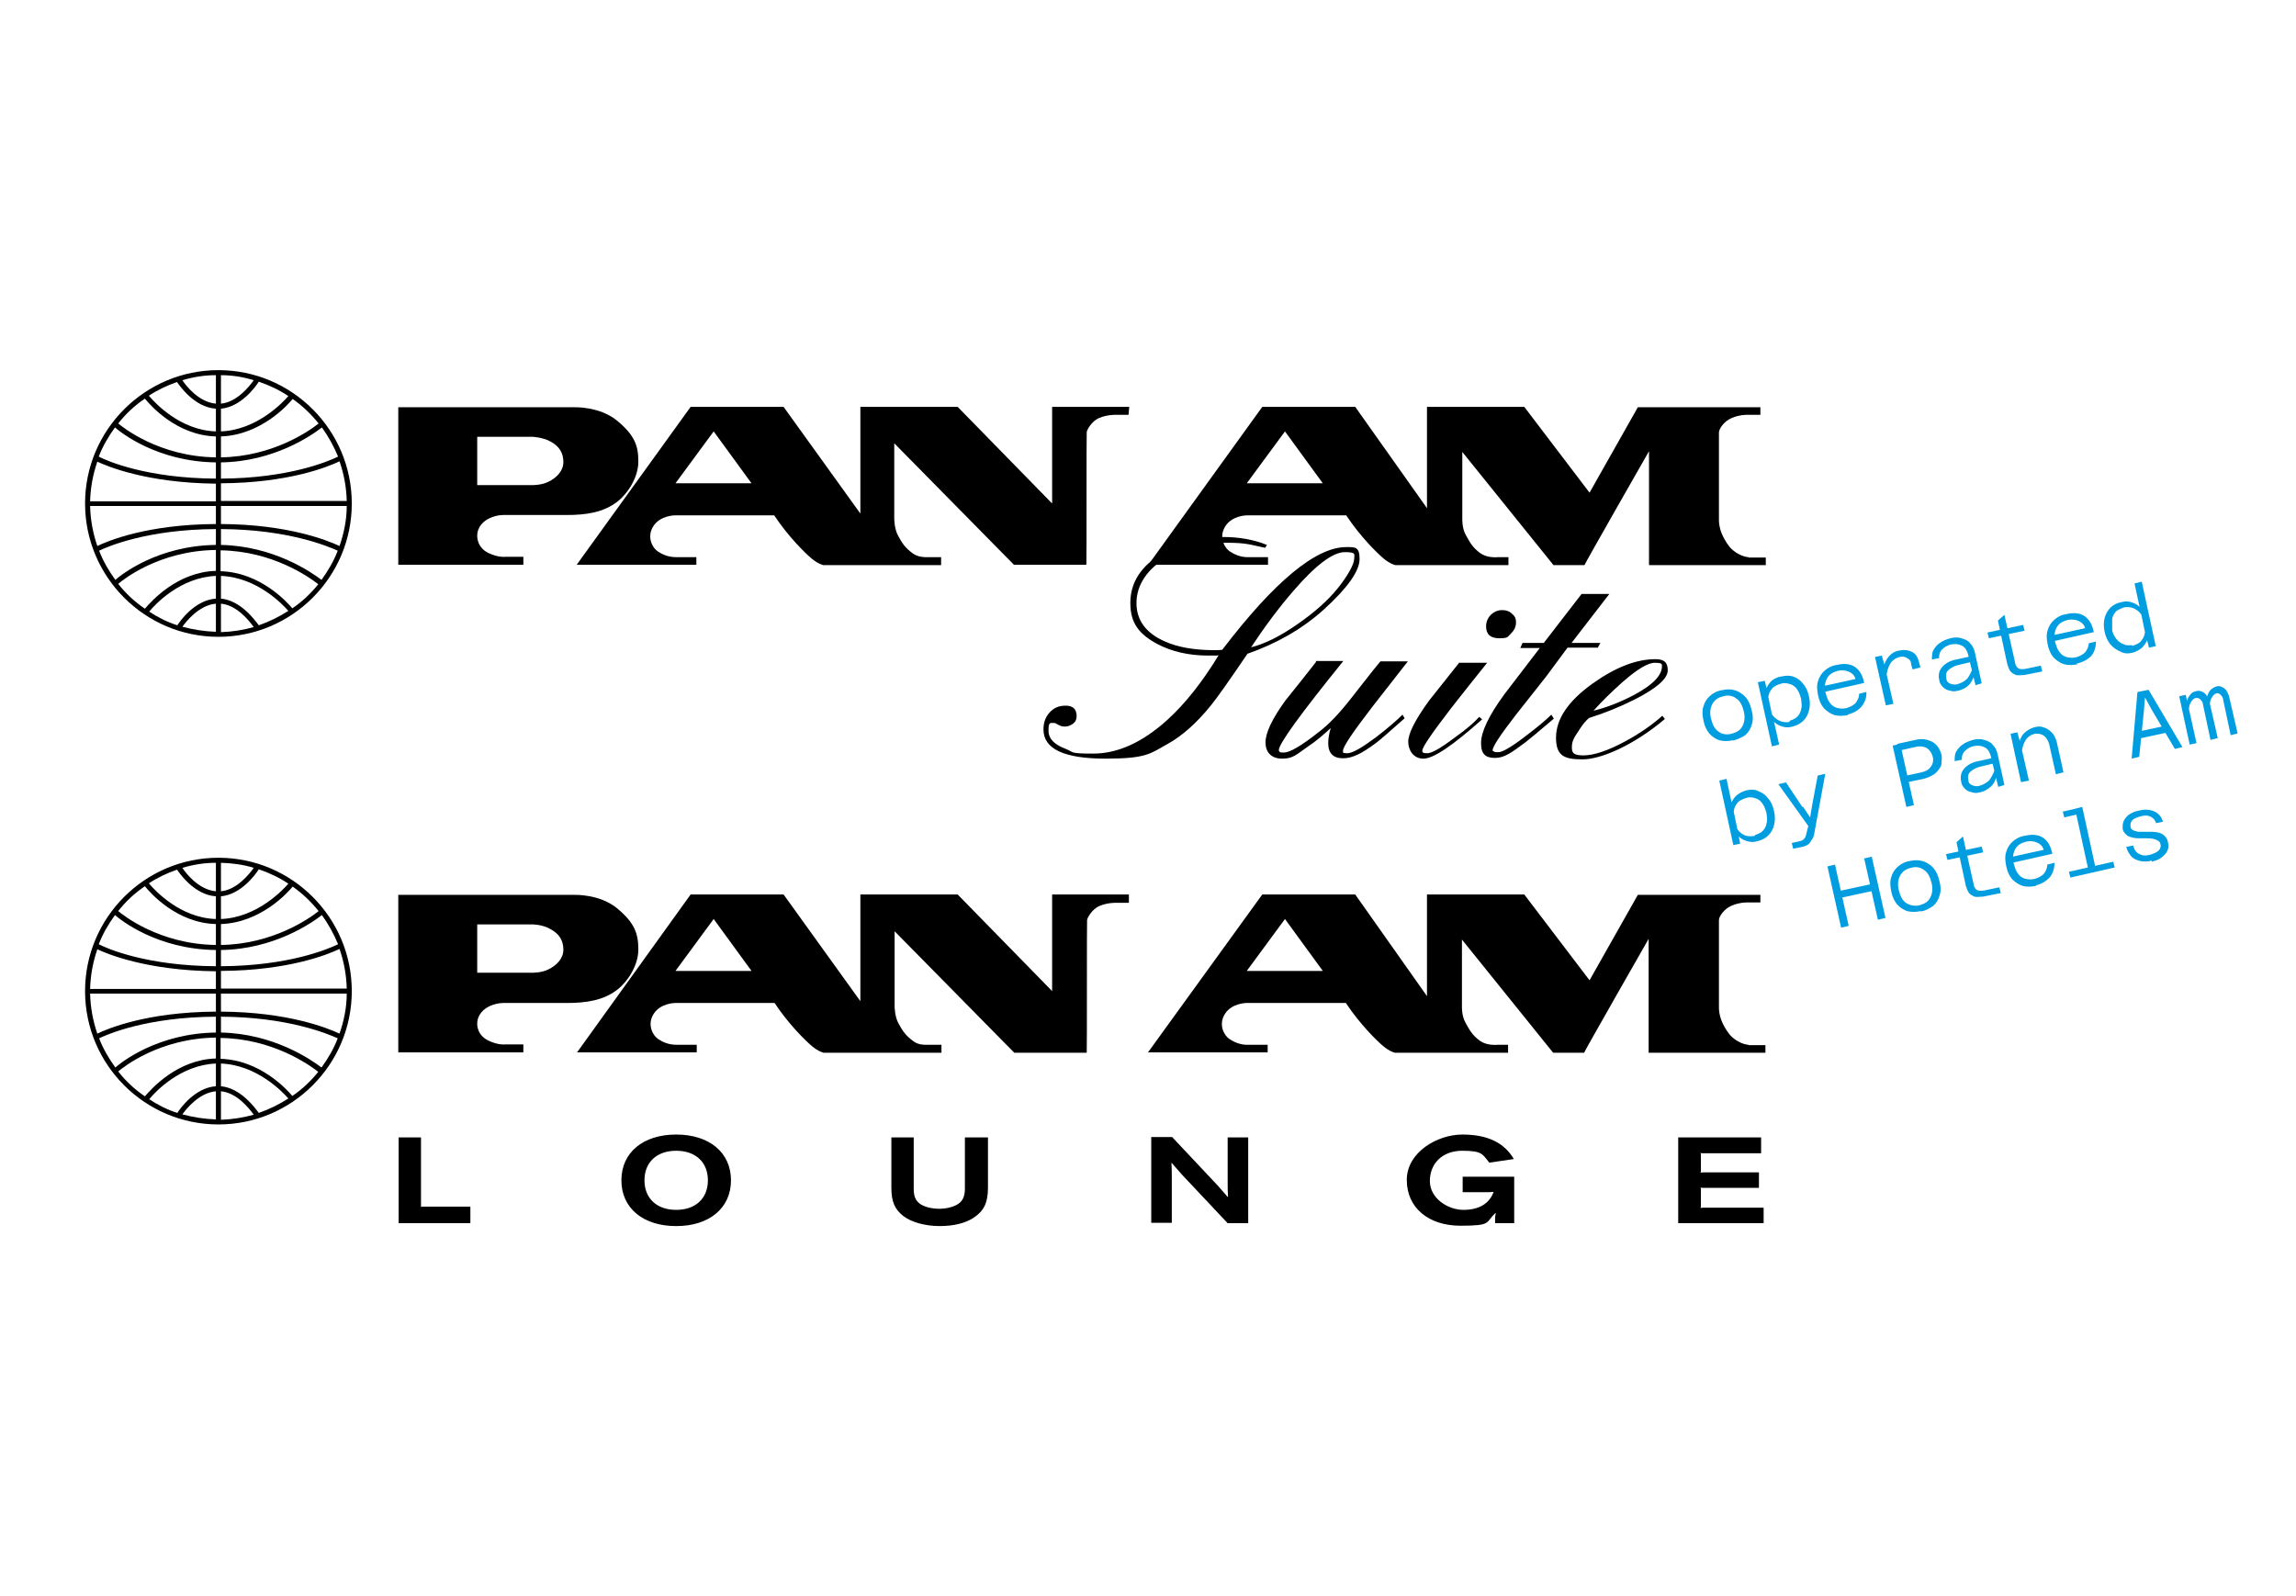 <?xml version="1.0" encoding="UTF-8"?> <svg xmlns="http://www.w3.org/2000/svg" id="Ebene_1" version="1.1" viewBox="0 0 637 442.9"><defs><style> .st0 { fill: #009de1; } </style></defs><g><path d="M60.6,238c-20.4,0-37,16.6-37,37s16.6,37,37,37,37-16.6,37-37-16.6-37-37-37h0ZM59.9,301.4c-5.9.4-10,6.3-10.7,7.4-2.8-.9-5.4-2.2-7.8-3.8,1.7-2.1,8.7-9.5,18.5-9.9v6.3h0ZM59.9,302.8v7.8c-3.2-.1-6.3-.6-9.3-1.4,1-1.4,4.6-6,9.3-6.4h0ZM61.3,302.8c4.4.4,7.8,4.7,9.1,6.5-2.9.8-5.9,1.3-9.1,1.4v-7.9h0ZM61.3,301.4v-6.3c10.1.4,17.2,8,18.7,9.7-2.5,1.6-5.3,3-8.2,4-1.2-1.6-5.1-6.9-10.5-7.4h0ZM61.3,248.7c5.5-.5,9.5-5.9,10.5-7.5,2.9,1,5.7,2.3,8.2,4-1.4,1.6-8.6,9.4-18.7,9.8v-6.3h0ZM61.3,247.3v-7.9c3.2.1,6.2.5,9.1,1.4-1.2,1.7-4.7,6.1-9.1,6.5h0ZM59.9,247.3c-4.8-.4-8.4-5.1-9.3-6.5,3-.9,6.1-1.4,9.3-1.4v7.9h0ZM59.9,248.7v6.3c-9.9-.3-16.9-7.9-18.6-9.9,2.4-1.6,5-2.8,7.8-3.8.6.8,4.7,7,10.8,7.4h0ZM61.3,263.6c14.7-.2,25.2-7.5,28-9.7,1.8,2.5,3.3,5.2,4.5,8.1-2.9,1.4-13.8,6-32.5,6.1v-4.5h0ZM59.9,268.1c-19.2-.1-30.2-4.9-32.5-6.1,1.1-2.9,2.7-5.6,4.5-8.1,1.6,1.4,11.7,9.5,28,9.7v4.5h0ZM59.9,269.5v4.9H25c.1-3.8.8-7.5,2-11,2.6,1.2,13.5,5.9,32.9,6.1h0ZM59.9,275.7v5c-19.3.1-30.2,4.8-32.9,6.1-1.2-3.5-1.9-7.2-2-11.1h34.9ZM59.9,282.1v4.4c-16.1.2-26.2,8.2-27.9,9.7-1.8-2.5-3.4-5.2-4.5-8.1,2.3-1.1,13.2-5.9,32.4-6h0ZM61.3,282.1c18.5.1,29.5,4.7,32.4,6-1.1,2.9-2.7,5.6-4.5,8.1-2.9-2.2-13.3-9.4-27.9-9.7v-4.4h0ZM61.3,280.7v-5h34.9c0,3.9-.8,7.6-2,11.1-3.2-1.5-14.2-6-32.9-6.1h0ZM61.3,274.3v-4.9c18.8-.1,29.8-4.6,32.9-6.1,1.2,3.5,1.9,7.1,2,11,0,0-34.9,0-34.9,0ZM88.4,252.8c-2.6,2.1-12.8,9.2-27.1,9.4v-5.8c11.1-.4,18.6-8.8,19.9-10.4,2.7,1.9,5.1,4.2,7.2,6.8h0ZM40.2,245.9c1.6,2,8.9,10.2,19.7,10.5v5.8c-15.8-.2-25.9-8.4-27.1-9.4,2.1-2.7,4.6-5,7.4-6.9h0ZM32.8,297.3c1.4-1.2,11.4-9.2,27.1-9.4v5.8c-10.7.3-17.9,8.4-19.7,10.5-2.8-1.9-5.3-4.2-7.4-6.9h0ZM81.1,304.1c-1.4-1.7-8.9-10-19.9-10.3v-5.8c14.3.2,24.4,7.3,27.1,9.4-2,2.5-4.4,4.8-7.2,6.7h0Z"></path><path d="M171.3,252.1c-4.9-4.1-12-3.8-12-3.8h-48.8v43.7h34.7v-2.2h-5.1c-.1,0-1.6.2-4-.8-3.9-1.5-3.7-4.9-3.7-4.9,0-2.6,1.8-4.2,3.6-5,2.1-.9,3.7-.8,4.1-.8h17.1c5.4,0,10.3-.7,14.2-3.8,2.8-2.2,5.7-6.7,5.7-11s-.9-7.3-5.8-11.4h0ZM152.1,269c-1.8.9-4.2.9-4.2.9h-15.5v-13.4s16.1,0,15.5,0,2.6-.1,5,1.4c2.3,1.3,3.4,3.1,3.4,5.6s-1.9,4.4-4.2,5.5h0Z"></path><path d="M313.3,248.2h-21.4v26.8l-26.2-26.8h-27v29.6l-21.3-29.6h-25.8l-31.5,43.8h33.2v-2.1h-5.5c-2.4,0-4-.8-5.2-1.6-1.3-.8-3.2-3.8-1.3-6.9s6-3.1,6-3.1h27.6c3.9,5.9,8.6,10.5,10.4,12,1.8,1.5,3.2,1.8,3.2,1.8h32.7v-2.2h-4.2c-.3,0-2.2.1-3.6-1-2.3-1.7-3-2.9-4.1-4.9-1.1-1.9-1.1-4.8-1.1-4.8v-20.8l33.2,33.7h20.1c.1-.4,0-36.4.1-36.8,0-.5,1.3-3,3.4-3.9,2.3-1,4.7-.9,4.7-.9h3.5v-2.3h.1ZM187.4,269.4l10.6-14.4,10.5,14.4h-21.1Z"></path><path d="M485.1,289.9c-1.7-.1-3.9-1.3-5.2-2.8-1.2-1.5-2-3.1-2.4-4.2s-.6-2.4-.6-3.2v-24.4c0-1,1.4-3.1,3.5-4,2.3-1,4.5-.9,4.5-.9h3.5v-2.1h-34l-13.4,23.7-18.1-23.8h-27v28.2l-19.9-28.2h-25.8l-31.7,43.8h33.2v-2.1h-5.7c-2,0-3.7-.8-4.9-1.6-1.3-.8-3.2-3.8-1.3-6.9,1.9-3.1,6-3.1,6-3.1h27.6c3.9,5.9,8.6,10.5,10.4,12s3.2,1.8,3.2,1.8h31.4v-2.2h-2.9c-.3,0-2.9.3-4.9-1.1-2.3-1.7-2.9-3.1-4-5s-1-4.5-1-4.5v-18.6l25.3,31.4h8.6c0-.3,17.9-31.6,17.9-31.6v31.6h32.4v-2.1h-4.7ZM345.9,269.4l10.6-14.4,10.5,14.4h-21.1Z"></path><path d="M116.8,315.6h-6.2v23.8h19.9v-4.6h-12.9c-.4,0-.5,0-.8.1v-19.3h0ZM187.6,314.8c-9.2,0-15.2,5-15.2,12.7s6,12.7,15.2,12.7,15.2-5,15.2-12.7-6-12.7-15.2-12.7h0ZM187.6,319.3c5.4,0,8.8,3.2,8.8,8.2s-3.4,8.2-8.8,8.2-8.8-3.2-8.8-8.2,3.4-8.2,8.8-8.2h0ZM273.9,315.6h-6.2v14.1c0,1.9-.4,3.1-1.4,4-1.1,1-3.4,1.7-5.7,1.7s-4.3-.6-5.4-1.4c-1.3-1-1.7-2.2-1.7-4.3v-14.1h-6.2v13.9c0,3.9.9,6,3.3,7.9,2.2,1.7,6,2.8,10.1,2.8s7.3-.9,9.4-2.3c2.9-1.9,4-4.2,4-8.4v-13.9h-.2,0ZM346.3,315.6h-5.7v12.3c0,2,0,2.4.1,4.2h-.1c-1.2-1.4-1.5-1.7-2.8-3.2l-12.6-13.4h-5.8v23.8h5.7v-12.4c0-1.9,0-2.4-.1-4.2h.1c1.2,1.4,1.5,1.7,2.8,3.2l12.7,13.5h5.7v-23.8h0ZM420,326.5h-14.2v4.3h6.3c1.1,0,1.3,0,2.3-.1-1.2,3.3-4.1,5-8.4,5s-9.3-3.2-9.3-8,3.4-8.4,9-8.4,5.6,1,7.5,3.3l6.8-1c-2.7-4.6-7.4-6.8-14.3-6.8s-15.4,4.9-15.4,12.6,6,12.7,14.9,12.7,6.8-.9,9.7-3.5h.1c-.1.6-.2.8-.2,1.5v1.3h5.3v-12.9h0ZM488.6,315.6h-23v23.8h23.7v-4.3h-16.7c-.4,0-.5,0-.8.1.1-.3.1-.4.1-.8v-4.1c0-.4,0-.5-.1-.8.3.1.4.1.8.1h15.4v-4.3h-15.4c-.4,0-.5,0-.8.1.1-.3.1-.4.1-.8v-3.9c0-.4,0-.5-.1-.8.3.1.4.1.8.1h16v-4.4h0Z"></path></g><path class="st0" d="M480.8,205.4c-1.4.3-2.6.3-3.8,0-1.1-.4-2-1-2.8-1.9-.8-1-1.3-2.1-1.6-3.6s-.4-2.8,0-3.9c.3-1.1.9-2.1,1.8-2.9.9-.8,2-1.4,3.4-1.6,2.1-.5,3.9-.1,5.3.9,1.5,1,2.4,2.5,2.9,4.8.4,1.4.4,2.8,0,3.9-.3,1.1-.9,2.1-1.8,2.9-.9.6-2,1.1-3.4,1.5h0ZM480.4,203.6c1.4-.4,2.5-1,3-2.1.6-1.1.8-2.5.4-4.1s-1-2.9-2.1-3.6c-1-.8-2.3-1-3.6-.6-1.4.3-2.4,1-3,2.1s-.8,2.5-.4,4.1,1,2.9,2.1,3.6c1,.8,2.3.9,3.6.6ZM494.3,187.7c1.3-.3,2.4-.3,3.4.1,1,.4,1.9,1,2.6,2,.8.9,1.3,2.1,1.6,3.5.3,1.4.3,2.6,0,3.8s-.8,2.1-1.6,2.9c-.8.8-1.8,1.3-3,1.6-1,.3-1.9.3-2.8,0s-1.6-.6-2.3-1.3l1.4,6.3-2,.5-3.9-17.8,1.9-.4.5,2c.4-.8.9-1.5,1.5-2.1.8-.5,1.6-1,2.6-1.1h0ZM496.5,200c.9-.3,1.6-.6,2.1-1.1s1-1.3,1.1-2.1c.3-.9.1-1.9,0-2.9-.3-1-.6-2-1.1-2.6-.5-.8-1.3-1.3-2-1.5s-1.6-.4-2.5-.1-1.8.6-2.4,1.3-1,1.5-1.1,2.4l1,4.8c.5.8,1.3,1.4,2.1,1.8,1,.4,1.9.5,2.8.3v-.3ZM512.7,198.4c-1.4.3-2.6.3-3.8,0-1.1-.4-2-1-2.9-1.9-.8-1-1.3-2.1-1.6-3.6s-.4-2.8,0-3.9c.3-1.1.9-2.1,1.8-2.9.9-.8,2-1.4,3.4-1.6,2.1-.5,3.8-.3,5.1.6,1.3.9,2.1,2.4,2.5,4.4l-11.1,2.5-.4-1.6,9.1-2c-.3-1-.9-1.6-1.8-2s-1.9-.5-3-.3c-1.5.4-2.5,1-3.1,2.1s-.8,2.5-.4,4.1c.3,1,.6,2,1.1,2.6.5.8,1.3,1.3,2,1.5s1.6.3,2.6.1c1.1-.3,2-.8,2.6-1.4.6-.8,1-1.6,1-2.6l2-.5c.1,1.5-.4,2.9-1.3,4s-2.3,1.9-4,2.3h.2ZM530.6,185.7l-.4-1.5c0-.8-.5-1.3-1.1-1.6-.5-.4-1.3-.5-2.1-.3-1.1.3-2,.9-2.6,1.9s-1,2.4-1.1,4.1l-.9-2.1c0-1.1.4-2,.8-2.8.4-.8.9-1.4,1.5-1.9s1.4-.9,2.3-1c1.4-.3,2.5-.1,3.5.4s1.6,1.5,1.9,2.8l.4,1.5-2,.5h-.2ZM523.2,195.7l-3-13.4,1.9-.4.9,3.3,2.3,10.1-2,.4h-.1ZM548.1,190.2l-.8-3.3-1.3-5.4c-.3-1-.8-1.9-1.6-2.3-.9-.5-1.9-.6-3-.4s-2,.8-2.6,1.4-.9,1.5-.8,2.4l-2,.4c0-1,0-1.9.4-2.6s1-1.5,1.8-2c.8-.6,1.8-1,2.9-1.3,1.1-.3,2.3-.3,3.1,0,1,.3,1.8.6,2.4,1.4.6.6,1.1,1.5,1.3,2.5l1.9,8.6-1.6.5h-.1ZM543.3,191.6c-.9.3-1.6.3-2.4,0-.8-.1-1.4-.5-1.9-1s-.9-1.1-1-2c-.3-1.4,0-2.6.9-3.6s2.3-1.8,4.3-2.1l3.6-.8.4,1.5-3.8.9c-1.3.3-2.1.8-2.8,1.4s-.8,1.4-.6,2.3c0,.8.5,1.3,1.1,1.5s1.3.4,2.1.1c1-.3,1.9-.8,2.6-1.5.6-.8,1.1-1.8,1.5-2.9l.6,1.5c-.3,1.1-.8,2.1-1.5,3-.9,1-2,1.5-3.3,1.8h.2ZM561.4,187.3c-.9.1-1.5.1-2.1,0-.6-.3-1.1-.5-1.5-1s-.6-1.1-.9-2l-2.6-12.1,1.8-1.6,3,13.4c0,.4.3.8.4,1s.5.5.9.6.9.1,1.5,0l4.3-.9.4,1.6-5,1h-.2ZM551.8,177.1l-.4-1.6,9.9-2.1.4,1.6-9.9,2.1ZM576.4,184.3c-1.4.3-2.6.3-3.8,0-1.1-.4-2-1-2.9-1.9-.8-1-1.3-2.1-1.6-3.6s-.4-2.8,0-3.9c.3-1.1.9-2.1,1.8-2.9s2-1.4,3.4-1.6c2.1-.5,3.8-.3,5.1.6s2.1,2.4,2.5,4.4l-11.1,2.5-.4-1.6,9.1-2c-.3-1-.9-1.6-1.8-2s-1.9-.5-3-.3c-1.5.4-2.5,1-3.1,2.1s-.8,2.5-.4,4.1c.3,1,.6,2,1.1,2.6.5.8,1.3,1.3,2,1.5s1.6.3,2.6.1c1.1-.3,2-.8,2.6-1.4.6-.8,1-1.6,1-2.5l2-.5c0,1.5-.4,2.9-1.3,4-1,1-2.4,1.8-4,2.1l.2.2ZM588.5,167.1c1-.3,1.9-.3,2.8,0s1.6.6,2.3,1.3l-1.4-6.5,2-.5,3.9,17.9-1.9.4-.5-2c-.4.8-.9,1.5-1.5,2.1-.8.6-1.5,1-2.5,1.3-1.3.3-2.3.3-3.4-.3-1-.4-2-1.1-2.8-2-.8-1-1.3-2.1-1.6-3.5s-.3-2.6,0-3.8.9-2.1,1.6-2.9c.9-.8,1.8-1.3,3-1.5h0ZM591.6,179.2c.9-.3,1.8-.6,2.4-1.3s1-1.5,1.1-2.5l-1-4.8c-.5-.9-1.3-1.4-2.1-1.8-.9-.4-1.8-.4-2.6-.3-.9.3-1.6.6-2.3,1.1-.5.6-1,1.3-1.1,2.1,0,.9,0,1.9,0,2.9s.6,1.9,1.1,2.6,1.3,1.3,2,1.5c.6.4,1.4.4,2.4.3v.2ZM484.6,219.3c1.3-.3,2.3-.3,3.4.3,1,.4,1.9,1,2.6,2,.8.9,1.3,2.1,1.6,3.5.3,1.4.3,2.6,0,3.8s-.8,2.1-1.6,2.9c-.8.8-1.8,1.3-3,1.6-1,.3-1.9.3-2.9,0-.9-.3-1.6-.6-2.3-1.3l.4,2-1.9.4-3.9-17.9,2-.5,1.4,6.5c.4-.8.9-1.5,1.5-2,.8-.6,1.6-1,2.6-1.3h0ZM486.9,231.7c.9-.3,1.6-.6,2.1-1.1s1-1.3,1.1-2.1c.3-.9.1-1.9,0-2.9-.3-1-.6-1.9-1.1-2.6s-1.1-1.3-2-1.5c-.8-.3-1.6-.4-2.5-.1s-1.8.6-2.4,1.3-1,1.5-1.1,2.5l1,4.8c.5.9,1.3,1.4,2.1,1.8.9.3,1.9.3,2.8.1v-.2ZM500.2,223.8l2,3,.6-3.6,1.5-8,2.1-.5-3,16.3c-.1.9-.4,1.6-.8,2.1-.3.5-.6,1-1.1,1.3s-1,.5-1.6.6l-2.4.5-.4-1.6,2.3-.5c.4-.1.8-.3,1-.5.3-.3.5-.6.6-1s.3-1,.4-1.6l.3-1.1-8.3-11.6,2.1-.5,4.6,6.9v-.2ZM528.9,217.2l-.4-1.9,4.6-1c1.3-.3,2.1-.8,2.6-1.6.6-.8.8-1.8.5-2.8s-.8-1.8-1.6-2.3-1.8-.6-2.9-.4l-4.9,1.1-.4-1.9,5-1.1c1.3-.3,2.3-.3,3.3,0s1.8.6,2.5,1.4c.6.6,1.1,1.5,1.4,2.6.3,1,0,2,0,3-.4.9-.9,1.6-1.8,2.4-.9.6-1.9,1.1-3.1,1.4l-4.8,1h.1ZM528.9,223.9l-3.8-17,2.1-.5,3.8,17-2.1.5ZM554.4,218.4l-.8-3.3-1.3-5.4c-.3-1-.8-1.9-1.6-2.3-.9-.5-1.9-.6-3-.4s-2,.8-2.6,1.4-.9,1.5-.8,2.4l-2,.4c0-1,0-1.9.4-2.6s1-1.5,1.8-2c.8-.6,1.8-1,2.9-1.3,1.1-.3,2.3-.3,3.1,0,1,.3,1.8.6,2.4,1.4.6.6,1.1,1.5,1.3,2.5l1.9,8.6-1.6.5h-.1ZM549.4,219.8c-.9.3-1.6.3-2.4,0-.8-.1-1.4-.5-1.9-1s-.9-1.1-1-2c-.3-1.4,0-2.6.9-3.6s2.3-1.8,4.3-2.1l3.6-.8.4,1.5-3.8.9c-1.3.3-2.1.8-2.8,1.4s-.8,1.4-.6,2.3c0,.8.5,1.3,1.1,1.5s1.3.4,2.1.1c1-.3,1.9-.8,2.6-1.5.6-.8,1.1-1.8,1.5-2.9l.6,1.5c-.3,1.1-.6,2.1-1.5,3s-2,1.5-3.3,1.8h.2ZM570.4,214.9l-1.9-8.5c-.3-1-.8-1.8-1.5-2.3-.8-.5-1.6-.6-2.5-.5-1.1.3-2,.9-2.6,1.9s-1,2.4-1,4.1l-1-2.5c.3-1.5.8-2.6,1.5-3.5.9-.9,1.9-1.5,3-1.8,1-.3,1.9-.3,2.8.1.9.3,1.5.8,2.1,1.4s1,1.5,1.3,2.5l1.9,8.5-2,.5h0ZM560.7,217l-2.9-13.4,1.9-.4.9,3.3,2.3,10.1-2.1.4h-.1ZM592.7,205.1l-.4-1.9,9.3-2,.4,1.9-9.3,2ZM593.1,192l3-.6,9.4,15.9-2.1.5-6.5-11-1.8-3.3-.3,3.8-1.3,12.7-2.1.5,1.6-18.4h0ZM618.9,204.1l-2.1-9.9c0-.6-.4-1.1-.8-1.5-.3-.3-.8-.4-1.1-.3-.6.1-1.1.8-1.5,1.6-.4,1-.4,2.3-.3,4l-.8-2.1c-.3-1.5,0-2.8.4-3.6.5-1,1.3-1.5,2.1-1.8s1.6,0,2.3.5,1.1,1.4,1.4,2.5l2.3,10-1.9.5h0ZM607.5,206.6l-2.9-13.4,1.8-.4.6,2.6,2.4,10.8-1.9.4h0ZM613.3,205.4l-2.1-9.9c0-.6-.4-1.1-.8-1.5-.4-.3-.8-.4-1.3-.3-.6.1-1.1.8-1.5,1.6-.4,1-.4,2.3-.3,4l-.5-2.1c0-1,0-1.9,0-2.6s.5-1.4.9-1.9.9-.8,1.5-.9c.9-.3,1.8,0,2.4.5s1.1,1.4,1.4,2.5l2.3,10-2,.5h0ZM521,255.2l-3.8-17,2.1-.5,3.8,17-2.1.5h0ZM510.8,257.4l-3.8-17,2.1-.5,3.8,17-2.1.5ZM510.8,249.1l-.4-1.9,8.8-1.9.4,1.9-8.8,1.9h0ZM532.9,252.8c-1.4.3-2.6.3-3.8,0-1.1-.4-2-1-2.8-1.9-.8-1-1.3-2.1-1.6-3.6s-.4-2.8,0-3.9c.3-1.1.9-2.1,1.8-2.9s2-1.4,3.4-1.6c2.1-.5,3.9-.1,5.3.9,1.5,1,2.4,2.5,2.9,4.8.4,1.4.4,2.8,0,3.9-.3,1.1-.9,2.1-1.8,2.9-.9.6-2,1.3-3.4,1.5h0ZM532.5,251.2c1.4-.4,2.5-1,3-2.1.6-1.1.8-2.5.4-4.1s-1-2.9-2.1-3.6c-1-.8-2.3-1-3.6-.6-1.4.3-2.4,1-3,2.1s-.8,2.5-.4,4.1,1,2.9,2.1,3.6c1,.6,2.3.9,3.6.6ZM549.9,248.8c-.9.1-1.5.1-2.1,0-.6-.3-1.1-.5-1.5-1s-.6-1.1-.9-2l-2.6-12.1,1.8-1.6,3,13.4c0,.4.3.8.4,1s.5.5.9.6.9.1,1.5,0l4.3-.9.4,1.6-5,1h-.2ZM540.3,238.6l-.4-1.6,9.9-2.1.4,1.6-9.9,2.1ZM564.9,245.8c-1.4.3-2.6.3-3.8,0-1.1-.4-2-1-2.9-1.9-.8-1-1.3-2.1-1.6-3.6s-.4-2.8,0-3.9c.3-1.1.9-2.1,1.8-2.9s2-1.4,3.4-1.6c2.1-.5,3.8-.3,5.1.6,1.3.9,2.1,2.4,2.5,4.4l-11.1,2.5-.4-1.6,9.1-2c-.3-1-.9-1.6-1.8-2s-1.9-.5-3-.3c-1.5.4-2.5,1-3.1,2.1s-.8,2.5-.4,4.1c.3,1,.6,2,1.1,2.6.5.8,1.3,1.3,2,1.5s1.6.3,2.6.1c1.1-.3,2-.8,2.6-1.4.6-.8,1-1.6,1-2.6l2-.5c0,1.5-.4,2.9-1.3,4-1,1.1-2.3,1.9-4,2.3h.2ZM579.6,242.3l-3.9-17.9,2-.5,3.9,17.9-2,.5ZM574.4,243.5l-.4-1.6,12.3-2.8.4,1.6-12.3,2.8ZM572.7,226.8l-.4-1.6,4.4-1,.4,1.6-4.4,1ZM597,238.8c-1.1.3-2.3.3-3.3.1-1-.3-1.8-.6-2.4-1.3s-1.1-1.5-1.4-2.6l1.9-.4c.3,1.1.8,1.9,1.6,2.3.9.5,1.9.6,3,.3,1-.3,1.8-.6,2.4-1.1.5-.5.8-1.1.6-1.8,0-.5-.4-.9-.8-1.1s-.9-.4-1.5-.5c-.5-.1-1.1-.1-1.9-.1h-2c-.6,0-1.3-.1-1.9-.3-.6-.1-1.1-.4-1.5-.8s-.8-.9-.9-1.6c0-.8,0-1.5.3-2.1.3-.6.8-1.3,1.5-1.8.8-.5,1.6-.9,2.8-1.1,1.6-.4,3-.3,4.3.3,1.1.5,1.9,1.5,2.3,2.8l-1.9.4c-.3-.9-.8-1.4-1.5-1.8-.8-.4-1.6-.4-2.8-.1-1,.3-1.9.6-2.3,1.1-.5.5-.6,1.1-.5,1.8,0,.5.4.8.8,1s.9.3,1.4.4h3.9c.6,0,1.3.1,1.9.3.6.1,1.1.5,1.5.9s.8,1,.9,1.8c.3,1.3,0,2.3-.9,3.3s-2,1.6-3.6,2v-.3Z"></path><g><path d="M321.1,178.7c4,2.1,8.7,3.2,14.1,3.2s1.3,0,2.9-.1c-4.5,7.4-9.3,13.5-14.4,18.1-6.8,6.1-13.6,9.2-20.4,9.2s-5.3-.4-7.6-1.3c-3.2-1.2-4.8-2.8-4.8-5.1s.4-2.1,1.3-2.1.7.2,1.4.5c.7.4,1.3.5,1.8.5.9,0,1.6-.3,2.3-.8.7-.5,1-1.2,1-2.1,0-1.9-1-2.9-3-2.9s-3.3.6-4.5,1.9c-1.2,1.3-1.7,2.9-1.7,4.7,0,5.4,5.7,8.1,17.2,8.1s12.4-1.4,17.3-4.1c4.1-2.3,8-5.8,11.9-10.6,1.5-1.8,4.9-6.6,10.2-14.4,8-2.8,15.1-6.8,21.1-12.2,6.6-6,10-10.7,10-14.1s-1.2-3.3-3.7-3.3c-8.4,0-19.9,9.5-34.4,28.5-.7.1-1.4.1-2.2.1-5.5,0-10.2-.8-13.9-2.5-5.1-2.3-7.7-5.8-7.7-10.6s2.9-9.6,8.8-12.8c4.9-2.6,10.2-3.9,16-3.9s6.5.5,10.9,1.4l.5-.8c-3.7-1.5-7.8-2.2-12.2-2.2s-11.7,1.5-16.8,4.5c-5.9,3.5-8.9,8.1-8.9,13.8s2.5,8.7,7.5,11.4h0ZM371,163.4c-2.7,3.3-6.3,6.5-10.9,9.7-5,3.5-9.3,5.6-13,6.5,3.9-5.9,7.8-11.1,11.7-15.6,6.2-7.2,11-10.8,14.3-10.8s2.6.6,2.6,1.9-1.6,4.5-4.7,8.3h0ZM365.1,183.7c-2.8,3.6-5.7,7.2-8.5,10.7-3.7,5.1-5.5,9-5.5,11.6s1.5,4.5,4.6,4.5,3.9-1.1,7.1-3.3c2.4-1.6,4.5-3.4,6.4-5.2-.4,1.3-.7,2.8-.7,4.2,0,2.8,1.4,4.2,4.1,4.2s5.3-1.4,9.1-4.2c1.1-.8,3.7-3.1,8-6.9l-.6-1c-1.9,1.9-4.4,4-7.4,6.3-3.9,2.9-6.5,4.4-7.9,4.4s-1.2-.2-1.2-.7c0-1.1,2.7-5.1,8-12,3.3-4.3,6.7-8.5,10-12.8h-7.6c-.8.9-3.5,4.3-8.1,10.2-3.2,4.1-6.2,7.3-9,9.4-4.8,3.8-8,5.7-9.7,5.7h-.5c-.6,0-.9-.2-.9-.7,0-1.7,6-10,17.9-24.7h-7.6v.3h0ZM404.9,183.8c-5,6.3-7.8,9.8-8.5,10.7-3.8,5.3-5.7,9-5.7,11.3s1.4,4.7,4.2,4.7,8.1-3.6,16.3-10.9l-.8-.7c-1.3,1.5-3.6,3.5-7,5.9-3.7,2.8-6.2,4.2-7.4,4.2s-1.4-.2-1.4-.7c0-1,2.7-4.9,8-11.8,3.3-4.2,6.6-8.4,10-12.6h-7.7ZM413.7,170.5c-.9.9-1.4,2-1.4,3.3,0,2.2,1.2,3.3,3.7,3.3s2.2-.4,3.2-1.3c.9-.9,1.4-1.9,1.4-3.1s-.4-1.8-1.1-2.4c-.7-.7-1.6-1-2.5-1-1.3-.1-2.4.4-3.3,1.2h0ZM427.2,179.8c-3.3,4.3-6.5,8.5-9.8,12.8-4.4,6-6.5,10.5-6.5,13.6s1.3,4.1,3.9,4.1,4.6-1.5,8.5-4.4c1-.8,3.6-2.9,7.8-6.5l-.7-1.1c-1.5,1.5-3.9,3.5-7.2,6-3.9,3-6.4,4.4-7.4,4.4s-.9,0-1.2-.1l-.5-.3c-.1-1,2.1-4.3,6.5-10,2.8-3.5,5.5-7,8.3-10.5l6-8.1h8.4l.7-1.3h-8l10.5-13.6h-7.7l-10.5,13.6h-5.9l-.6,1.4h5.4ZM437.9,202.9c1.1-1.8,2.1-3,3-3.7,4.2-1.3,8.4-3,12.6-5.1,6.1-3.1,9.2-5.8,9.2-8.1s-1.1-3.1-3.4-3.1c-5.4,0-11.2,2.3-17.5,6.8-6.7,4.8-10.1,9.8-10.1,15s2.5,6,7.4,6,13.9-3.7,22.8-11.2l-.7-.9c-2.8,2.5-6.2,4.9-10.3,7.1-4.8,2.6-8.7,3.9-11.6,3.9s-3.2-.8-3.2-2.3.5-2.5,1.8-4.4h0ZM453.4,192.8c-3.8,2-7.6,3.5-11.3,4.4,2.4-2.7,5.1-5.3,8-7.9,4.1-3.6,7.1-5.4,9-5.4s2,.3,2,.9c0,2.6-2.5,5.2-7.7,8h0Z"></path><path d="M60.6,102.7c-20.4,0-37,16.6-37,37s16.6,37,37,37,37-16.6,37-37-16.6-37-37-37h0ZM59.9,166.1c-5.9.4-10,6.3-10.7,7.4-2.8-.9-5.4-2.2-7.8-3.8,1.7-2.1,8.7-9.5,18.5-9.9v6.3h0ZM59.9,167.5v7.8c-3.2-.1-6.3-.6-9.3-1.4,1-1.4,4.6-6,9.3-6.4h0ZM61.3,167.5c4.4.4,7.8,4.7,9.1,6.5-2.9.8-5.9,1.3-9.1,1.4v-7.9h0ZM61.3,166.1v-6.3c10.1.4,17.2,8,18.7,9.7-2.5,1.6-5.3,3-8.2,4-1.2-1.6-5.1-6.9-10.5-7.4h0ZM61.3,113.4c5.5-.5,9.5-5.9,10.5-7.5,2.9,1,5.7,2.3,8.2,4-1.4,1.6-8.6,9.4-18.7,9.8v-6.3h0ZM61.3,112v-7.9c3.2,0,6.2.5,9.1,1.4-1.2,1.7-4.7,6.1-9.1,6.5h0ZM59.9,112c-4.8-.4-8.4-5.1-9.3-6.5,3-.9,6.1-1.4,9.3-1.4v7.9h0ZM59.9,113.4v6.3c-9.9-.3-16.9-7.9-18.6-9.9,2.4-1.6,5-2.8,7.8-3.8.6.8,4.7,7,10.8,7.4h0ZM61.3,128.3c14.7-.2,25.2-7.5,28-9.7,1.8,2.5,3.3,5.2,4.5,8.1-2.9,1.4-13.8,6-32.5,6.1v-4.5h0ZM59.9,132.8c-19.2-.1-30.2-4.9-32.5-6.1,1.1-2.9,2.7-5.6,4.5-8.1,1.6,1.4,11.7,9.5,28,9.7v4.5h0ZM59.9,134.2v4.9H25c.1-3.8.8-7.5,2-11,2.6,1.2,13.5,5.9,32.9,6.1h0ZM59.9,140.4v5c-19.3.1-30.2,4.8-32.9,6.1-1.2-3.5-1.9-7.2-2-11.1h34.9ZM59.9,146.8v4.4c-16.1.2-26.2,8.2-27.9,9.7-1.8-2.5-3.4-5.2-4.5-8.1,2.3-1.1,13.2-5.9,32.4-6h0ZM61.3,146.8c18.5.1,29.5,4.7,32.4,6-1.1,2.9-2.7,5.6-4.5,8.1-2.9-2.2-13.3-9.4-27.9-9.7v-4.4h0ZM61.3,145.4v-5h34.9c0,3.9-.8,7.6-2,11.1-3.2-1.5-14.2-6-32.9-6.1h0ZM61.3,139v-4.9c18.8-.1,29.8-4.6,32.9-6.1,1.2,3.5,1.9,7.1,2,11,0,0-34.9,0-34.9,0ZM88.4,117.5c-2.6,2.1-12.8,9.2-27.1,9.4v-5.8c11.1-.4,18.6-8.8,19.9-10.4,2.7,1.9,5.1,4.2,7.2,6.8h0ZM40.2,110.6c1.6,2,8.9,10.2,19.7,10.5v5.8c-15.8-.2-25.9-8.4-27.1-9.4,2.1-2.7,4.6-5,7.4-6.9h0ZM32.8,162c1.4-1.2,11.4-9.2,27.1-9.4v5.8c-10.7.3-17.9,8.4-19.7,10.5-2.8-1.9-5.3-4.2-7.4-6.9h0ZM81.1,168.8c-1.4-1.7-8.9-10-19.9-10.3v-5.8c14.3.2,24.4,7.3,27.1,9.4-2,2.5-4.4,4.8-7.2,6.7h0Z"></path><path d="M171.3,116.8c-4.9-4.1-12-3.8-12-3.8h-48.8v43.7h34.7v-2.2h-5.1c-.1,0-1.6.2-4-.8-3.9-1.5-3.7-5-3.7-5,0-2.6,1.8-4.2,3.6-5,2.1-.9,3.7-.8,4.1-.8h17.1c5.4,0,10.3-.7,14.2-3.8,2.8-2.2,5.7-6.7,5.7-11s-.9-7.2-5.8-11.3h0ZM152.1,133.7c-1.8.9-4.2.9-4.2.9h-15.5v-13.4s16.1,0,15.5,0,2.6,0,5,1.4c2.3,1.3,3.4,3.1,3.4,5.6s-1.9,4.4-4.2,5.5h0Z"></path><path d="M313.3,112.9h-21.4v26.8l-26.2-26.8h-27v29.6l-21.3-29.6h-25.8l-31.6,43.8h33.2v-2.1h-5.5c-2.4,0-4-.8-5.2-1.6-1.3-.8-3.2-3.8-1.3-6.9,1.9-3.1,6-3.1,6-3.1h27.6c3.9,5.9,8.6,10.5,10.4,12,1.8,1.5,3.2,1.8,3.2,1.8h32.7v-2.2h-4.2c-.3,0-2.2,0-3.6-1-2.3-1.7-3-2.9-4.1-4.9-1.1-1.9-1.1-4.8-1.1-4.8v-20.9l33.2,33.7h20.1c.1-.4,0-36.4.1-36.8,0-.5,1.3-3,3.4-3.9,2.3-1,4.7-.9,4.7-.9h3.5l.2-2.2h0ZM187.4,134.1l10.6-14.4,10.5,14.4h-21.1Z"></path><path d="M485.1,154.6c-1.7-.1-3.9-1.3-5.2-2.8-1.2-1.5-2-3.1-2.4-4.2-.4-1.1-.6-2.4-.6-3.2v-24.4c0-1,1.4-3.1,3.5-4,2.3-1,4.5-.9,4.5-.9h3.5v-2.1h-34l-13.4,23.7-18.1-23.8h-27v28.1l-19.9-28.1h-25.8l-31.6,43.8h33.2v-2.1h-5.7c-2,0-3.7-.8-4.9-1.6-1.3-.8-3.2-3.8-1.3-6.9,1.9-3.1,6-3.1,6-3.1h27.6c3.9,5.9,8.6,10.5,10.4,12s3.2,1.8,3.2,1.8h31.4v-2.2h-2.9c-.3,0-2.9.3-4.9-1.1-2.3-1.7-2.9-3.1-4-5s-1-4.5-1-4.5v-18.6l25.3,31.4h8.6c0-.3,17.9-31.6,17.9-31.6v31.6h32.4v-2.1h-4.8ZM345.9,134.1l10.6-14.4,10.5,14.4h-21.1Z"></path></g></svg> 